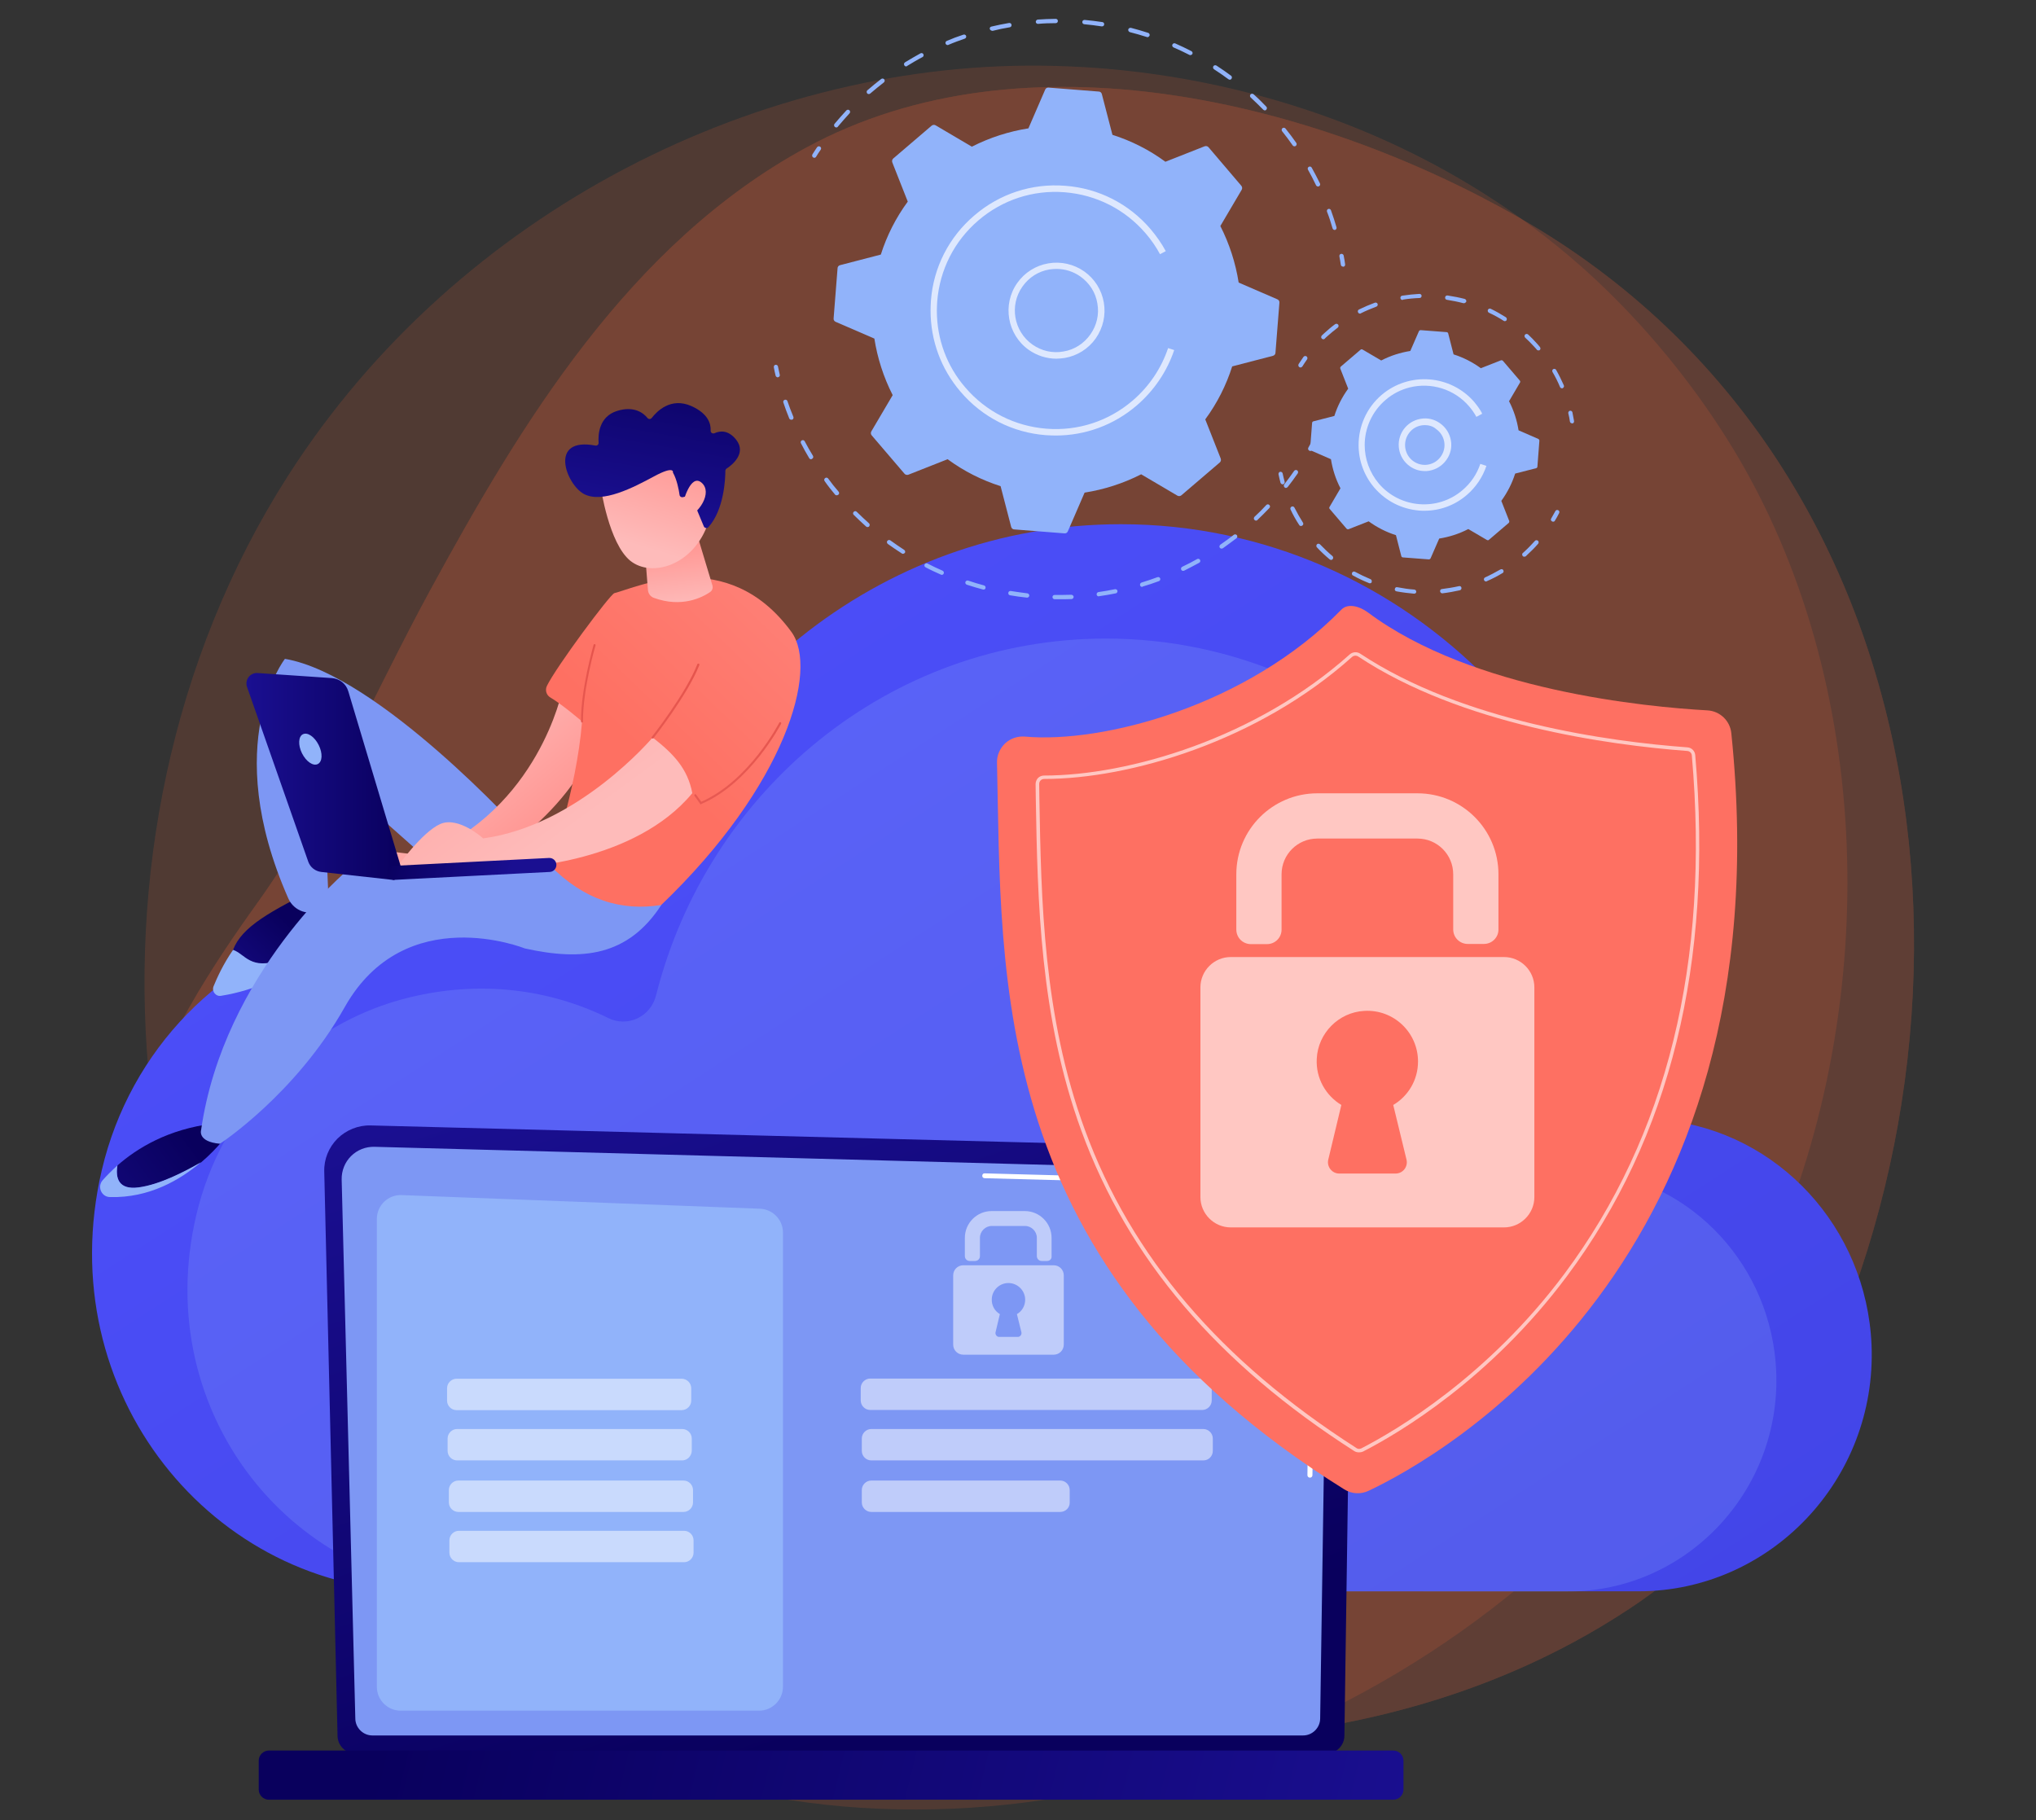 <svg xmlns="http://www.w3.org/2000/svg" xmlns:xlink="http://www.w3.org/1999/xlink" id="Layer_1" x="0px" y="0px" viewBox="0 0 1134 1014" style="enable-background:new 0 0 1134 1014;" xml:space="preserve"><rect x="0" y="0" width="1134" height="1014" fill="#333333" stroke="none"/><style type="text/css">	.st0{opacity:0.22;}	.st1{fill:#FC6439;}	.st2{opacity:0.7;fill:#FC6439;}	.st3{opacity:0.15;fill:#FC6439;}	.st4{fill:url(#SVGID_1_);}	.st5{opacity:0.21;fill:#91B3FA;}	.st6{fill:url(#SVGID_2_);}	.st7{fill:#7D97F4;}	.st8{fill:#FFFFFF;}	.st9{fill:url(#SVGID_3_);}	.st10{fill:#91B3FA;}	.st11{opacity:0.51;fill:#FFFFFF;}	.st12{opacity:0.51;}	.st13{opacity:0.7;fill:#FFFFFF;}	.st14{fill:url(#SVGID_4_);}	.st15{opacity:0.61;fill:#FFFFFF;}	.st16{fill:url(#SVGID_5_);}	.st17{fill:url(#SVGID_6_);}	.st18{fill:url(#SVGID_7_);}	.st19{fill:url(#SVGID_8_);}	.st20{fill:url(#SVGID_9_);}	.st21{fill:url(#SVGID_10_);}	.st22{fill:url(#SVGID_11_);}	.st23{fill:url(#SVGID_12_);}	.st24{fill:url(#SVGID_13_);}	.st25{fill:url(#SVGID_14_);}	.st26{fill:url(#SVGID_15_);}	.st27{fill:url(#SVGID_16_);}	.st28{fill:url(#SVGID_17_);}	.st29{fill:url(#SVGID_18_);}</style><g class="st0">	<g>		<path class="st1" d="M907.4,896.2c34.2-22.5,63-51.7,84.8-89.6c126.7-220.6,98.1-545.8-146-685.3C733.4,56.8,571,16,449.1,82.2   C350.2,135.9,289.6,237,239.5,329c-31.5,57.9-57.5,120.1-96.3,174.2c-50.4,70.2-105.8,164-49.8,245.5   C169.5,859.9,313.7,910.6,444.3,944c141.8,36.2,301.2,41.4,432.2-29.3C887.1,909,897.4,902.8,907.4,896.2z"></path>		<path class="st2" d="M907.4,896.2c34.2-22.5,63-51.7,84.8-89.6c126.7-220.6,98.1-545.8-146-685.3C733.4,56.8,571,16,449.1,82.2   C350.2,135.9,289.6,237,239.5,329c-31.5,57.9-57.5,120.1-96.3,174.2c-50.4,70.2-105.8,164-49.8,245.5   C169.5,859.9,313.7,910.6,444.3,944c141.8,36.2,301.2,41.4,432.2-29.3C887.1,909,897.4,902.8,907.4,896.2z"></path>	</g></g><path class="st3" d="M989.2,692.8c-92,219.8-337.2,343-549.7,309.8c-34.6-5.4-129.4-21.5-213.4-97.5 C64.5,758.9,29.9,469.3,160.3,265.2c94.9-148.5,265-232.7,426.6-228.5c34.8,0.9,168.2,6.5,285.5,104.6c17.2,14.4,55.2,48.7,89.4,103 C1042.3,371.9,1049.2,549.6,989.2,692.8z"></path><g>			<linearGradient id="SVGID_1_" gradientUnits="userSpaceOnUse" x1="-451.711" y1="81.619" x2="-1218.838" y2="1271.99" gradientTransform="matrix(-1 0 0 1 -320.672 0)">		<stop offset="0" style="stop-color:#4F52FF"></stop>		<stop offset="1" style="stop-color:#4042E2"></stop>	</linearGradient>	<path class="st4" d="M56.7,651.8c15.7-67.1,67.1-119.7,132.5-135.8c45-11.1,88.1-5.1,124.6,12.8c12.1,5.9,26.5-0.8,29.8-14.1  C375.9,386.6,489.3,292,624.3,292c160.1,0,289.9,133.1,289.9,297.2c0,4.4-0.1,10.3-0.2,16c0.6,12.3,5.8,17.5,13.6,18.8  c62.7,6.7,112,59.7,114.8,125.1c3.1,75.1-56.5,137.3-129.8,137.3h-678C118.6,886.4,27.7,775.8,56.7,651.8z"></path>	<path class="st5" d="M109.3,677c14-59.9,59.9-106.9,118.3-121.3c40.2-9.9,78.7-4.6,111.2,11.4c10.8,5.3,23.6-0.7,26.6-12.6  C394.2,440.2,495.5,355.7,616,355.7c142.9,0,258.8,118.8,258.8,265.4c0,3.9-0.1,9.2-0.1,14.3c0.5,11,5.2,15.6,12.1,16.8  c56,6,100,53.3,102.5,111.7c2.8,67-50.4,122.6-115.9,122.6H268.1C164.5,886.4,83.3,787.7,109.3,677z"></path></g><g>			<linearGradient id="SVGID_2_" gradientUnits="userSpaceOnUse" x1="-1940.002" y1="952.85" x2="-1812.276" y2="569.671" gradientTransform="matrix(-1 0 0 1 -1422.223 0)">		<stop offset="0" style="stop-color:#09005D"></stop>		<stop offset="1" style="stop-color:#1A0F91"></stop>	</linearGradient>	<path class="st6" d="M188,966.8c0,5.5,4.5,10,10,10h540.8c5.5,0,10-4.5,10-10l4.5-310.8c0-5.5-6.5-16.2-18.3-15.4l-528.5-13.7  c-6.9-0.2-13.6,2.5-18.5,7.3c-4.9,4.9-7.6,11.5-7.4,18.4L188,966.8z"></path>	<path class="st7" d="M197.9,957.2c0,5.2,4.3,9.5,9.5,9.5h518.4c5.2,0,9.5-4.3,9.5-9.5l4.2-282.1c-0.5-17-15.4-23.1-24.4-22.7  l-506.6-13.6c-4.8-0.1-9.5,1.7-13,5.2c-3.4,3.4-5.3,8.1-5.2,13L197.9,957.2z"></path>	<g>		<path class="st8" d="M729.6,823.1C729.6,823.1,729.6,823.1,729.6,823.1c-0.8,0-1.4-0.6-1.4-1.4l0.3-22.9c0-0.8,0.6-1.4,1.4-1.4   c0,0,0,0,0,0c0.8,0,1.4,0.6,1.4,1.4l-0.3,22.9C731,822.5,730.4,823.1,729.6,823.1z"></path>		<path class="st8" d="M730.4,767.1C730.4,767.1,730.4,767.1,730.4,767.1c-0.8,0-1.4-0.6-1.4-1.4l1.3-87.6c0-5.2-1.6-9.4-4.7-12.3   c-5.8-5.5-14.9-5.2-15.3-5.2l-161.9-4.3c-0.8,0-1.4-0.7-1.3-1.4c0-0.8,0.6-1.4,1.4-1.3l161.8,4.3c1-0.1,10.8-0.2,17.3,6   c3.7,3.5,5.5,8.3,5.6,14.3l-1.3,87.7C731.8,766.5,731.2,767.1,730.4,767.1z"></path>	</g>			<linearGradient id="SVGID_3_" gradientUnits="userSpaceOnUse" x1="-1643.409" y1="930.092" x2="-2210.748" y2="1068.093" gradientTransform="matrix(-1 0 0 1 -1422.223 0)">		<stop offset="0" style="stop-color:#09005D"></stop>		<stop offset="1" style="stop-color:#1A0F91"></stop>	</linearGradient>	<path class="st9" d="M149.8,1002.5H776c3.1,0,5.7-2.5,5.7-5.7v-16c0-3.1-2.5-5.7-5.7-5.7H149.8c-3.1,0-5.7,2.5-5.7,5.7v16  C144.1,1000,146.7,1002.5,149.8,1002.5z"></path>	<path class="st10" d="M422.8,952.9H223.2c-7.4,0-13.3-6-13.3-13.3V679c0-7.6,6.3-13.6,13.8-13.3l199.6,7.6  c7.2,0.3,12.8,6.2,12.8,13.3v252.9C436.1,946.9,430.1,952.9,422.8,952.9z"></path>	<g>		<path class="st11" d="M379.6,785.5H254.3c-2.9,0-5.3-2.4-5.3-5.3v-6.9c0-2.9,2.4-5.3,5.3-5.3h125.4c2.9,0,5.3,2.4,5.3,5.3v6.9   C385,783.1,382.6,785.5,379.6,785.5z"></path>		<path class="st11" d="M379.9,813.5H254.6c-2.9,0-5.3-2.4-5.3-5.3v-6.9c0-2.9,2.4-5.3,5.3-5.3h125.4c2.9,0,5.3,2.4,5.3,5.3v6.9   C385.2,811.1,382.8,813.5,379.9,813.5z"></path>		<path class="st11" d="M380.7,842.2H255.3c-2.9,0-5.3-2.4-5.3-5.3v-6.9c0-2.9,2.4-5.3,5.3-5.3h125.4c2.9,0,5.3,2.4,5.3,5.3v6.9   C386,839.8,383.6,842.2,380.7,842.2z"></path>		<path class="st11" d="M381,870.2H255.6c-2.9,0-5.3-2.4-5.3-5.3V858c0-2.9,2.4-5.3,5.3-5.3H381c2.9,0,5.3,2.4,5.3,5.3v6.9   C386.3,867.8,383.9,870.2,381,870.2z"></path>	</g>	<g>		<path class="st11" d="M669.6,785.4H484.7c-2.9,0-5.3-2.4-5.3-5.3v-6.9c0-2.9,2.4-5.3,5.3-5.3h184.9c2.9,0,5.3,2.4,5.3,5.3v6.9   C674.9,783,672.5,785.4,669.6,785.4z"></path>		<path class="st11" d="M670.2,813.5H485.3c-2.9,0-5.3-2.4-5.3-5.3v-6.9c0-2.9,2.4-5.3,5.3-5.3h184.9c2.9,0,5.3,2.4,5.3,5.3v6.9   C675.5,811.1,673.2,813.5,670.2,813.5z"></path>		<path class="st11" d="M590.5,842.2H485.3c-2.9,0-5.3-2.4-5.3-5.3v-6.9c0-2.9,2.4-5.3,5.3-5.3h105.2c2.9,0,5.3,2.4,5.3,5.3v6.9   C595.9,839.8,593.5,842.2,590.5,842.2z"></path>		<g class="st12">			<path class="st8" d="M583.2,702.4h-3c-1.5,0-2.7-1.2-2.7-2.7v-10.2c0-3.6-3-6.6-6.6-6.6h-18.5c-3.6,0-6.6,3-6.6,6.6v10.2    c0,1.5-1.2,2.7-2.7,2.7h-3c-1.5,0-2.7-1.2-2.7-2.7v-10.2c0-8.2,6.7-14.9,14.9-14.9h18.5c8.2,0,14.9,6.7,14.9,14.9v10.2    C585.9,701.2,584.7,702.4,583.2,702.4z"></path>			<path class="st8" d="M586.9,704.8h-50.4c-3.1,0-5.6,2.5-5.6,5.6V749c0,3.1,2.5,5.6,5.6,5.6h50.4c3.1,0,5.6-2.5,5.6-5.6v-38.6    C592.5,707.3,590,704.8,586.9,704.8z M568.9,742.1c0.3,1.3-0.7,2.6-2,2.6h-10.4c-1.3,0-2.3-1.3-2-2.6l2.4-10.1    c-2.9-1.7-4.7-4.9-4.5-8.5c0.2-4.7,4-8.5,8.7-8.8c5.4-0.3,9.9,4,9.9,9.3c0,3.4-1.8,6.4-4.6,8L568.9,742.1z"></path>		</g>	</g></g><g>	<g>		<g>			<path class="st10" d="M729.8,251.2c-0.2,0-0.4,0-0.6-0.2c-0.6-0.3-0.8-1.1-0.5-1.6c0.8-1.4,1.5-2.8,2.2-4.2    c0.3-0.6,1-0.8,1.6-0.5c0.6,0.3,0.8,1,0.5,1.6c-0.7,1.4-1.5,2.8-2.3,4.3C730.6,251,730.2,251.2,729.8,251.2z"></path>			<path class="st10" d="M589.5,333.8c-0.7,0-1.4,0-2.1,0c-0.7,0-1.2-0.6-1.2-1.2c0-0.7,0.5-1.2,1.2-1.2h0c3.1,0,6.2,0,9.3-0.1    c0.6,0,1.2,0.5,1.3,1.1c0,0.7-0.5,1.2-1.1,1.3C594.4,333.8,591.9,333.8,589.5,333.8z M572.1,332.9c0,0-0.1,0-0.1,0    c-3.1-0.3-6.3-0.8-9.4-1.3c-0.7-0.1-1.1-0.7-1-1.4c0.1-0.7,0.7-1.1,1.4-1c3,0.5,6.2,0.9,9.2,1.3c0.7,0.1,1.1,0.7,1.1,1.3    C573.2,332.4,572.7,332.9,572.1,332.9z M612,332.2c-0.6,0-1.1-0.4-1.2-1c-0.1-0.7,0.4-1.3,1-1.4c3.1-0.4,6.2-1,9.2-1.6    c0.6-0.1,1.3,0.3,1.4,0.9c0.1,0.6-0.3,1.3-0.9,1.4c-3.1,0.6-6.2,1.2-9.3,1.6C612.1,332.2,612,332.2,612,332.2z M547.9,328.4    c-0.1,0-0.2,0-0.3,0c-3-0.8-6.1-1.7-9.1-2.7c-0.6-0.2-1-0.9-0.8-1.5c0.2-0.6,0.9-1,1.5-0.8c2.9,1,5.9,1.9,8.9,2.7    c0.6,0.2,1,0.8,0.8,1.5C548.9,328,548.4,328.4,547.9,328.4z M636.1,326.9c-0.5,0-1-0.3-1.1-0.9c-0.2-0.6,0.2-1.3,0.8-1.5    c3-0.9,5.9-1.9,8.9-3c0.6-0.2,1.3,0.1,1.5,0.7c0.2,0.6-0.1,1.3-0.7,1.5c-2.9,1.1-6,2.1-9,3C636.3,326.9,636.2,326.9,636.1,326.9z     M524.6,320.2c-0.2,0-0.3,0-0.5-0.1c-2.9-1.3-5.8-2.6-8.6-4.1c-0.6-0.3-0.8-1-0.5-1.6c0.3-0.6,1-0.8,1.6-0.5    c2.7,1.4,5.6,2.8,8.4,4c0.6,0.3,0.9,1,0.6,1.6C525.5,319.9,525,320.2,524.6,320.2z M659,318c-0.4,0-0.9-0.2-1.1-0.7    c-0.3-0.6,0-1.3,0.6-1.6c2.8-1.3,5.6-2.8,8.3-4.3c0.6-0.3,1.3-0.1,1.6,0.5c0.3,0.6,0.1,1.3-0.5,1.6c-2.8,1.5-5.6,3-8.4,4.4    C659.4,317.9,659.2,318,659,318z M502.9,308.5c-0.2,0-0.4-0.1-0.6-0.2c-2.6-1.7-5.3-3.5-7.8-5.3c-0.5-0.4-0.7-1.1-0.3-1.7    c0.4-0.5,1.1-0.7,1.7-0.3c2.5,1.8,5.1,3.6,7.7,5.3c0.6,0.4,0.7,1.1,0.4,1.7C503.6,308.3,503.2,308.5,502.9,308.5z M680.4,305.6    c-0.4,0-0.8-0.2-1-0.5c-0.4-0.5-0.2-1.3,0.3-1.7c2.6-1.8,5.1-3.6,7.5-5.5c0.5-0.4,1.3-0.3,1.7,0.2c0.4,0.5,0.3,1.3-0.2,1.7    c-2.5,1.9-5.1,3.8-7.6,5.6C680.8,305.5,680.6,305.6,680.4,305.6z M483.2,293.6c-0.3,0-0.6-0.1-0.8-0.3c-2.3-2.1-4.7-4.3-6.9-6.5    c-0.5-0.5-0.5-1.2,0-1.7c0.5-0.5,1.2-0.5,1.7,0c2.2,2.2,4.5,4.3,6.8,6.4c0.5,0.4,0.5,1.2,0.1,1.7    C483.9,293.5,483.5,293.6,483.2,293.6z M699.6,290c-0.3,0-0.6-0.1-0.9-0.4c-0.5-0.5-0.4-1.2,0-1.7c2.3-2.1,4.5-4.3,6.6-6.6    c0.5-0.5,1.2-0.5,1.7,0c0.5,0.5,0.5,1.2,0,1.7c-2.2,2.3-4.4,4.5-6.7,6.7C700.1,289.9,699.9,290,699.6,290z M466,275.9    c-0.3,0-0.7-0.1-0.9-0.4c-2-2.4-4-4.9-5.8-7.5c-0.4-0.5-0.3-1.3,0.3-1.7c0.5-0.4,1.3-0.3,1.7,0.3c1.8,2.5,3.8,5,5.8,7.3    c0.4,0.5,0.4,1.3-0.2,1.7C466.6,275.8,466.3,275.9,466,275.9z M716.2,271.8c-0.3,0-0.5-0.1-0.7-0.3c-0.5-0.4-0.6-1.2-0.2-1.7    c1.9-2.5,3.8-5,5.5-7.5c0.4-0.5,1.1-0.7,1.7-0.3c0.5,0.4,0.7,1.1,0.3,1.7c-1.8,2.6-3.7,5.2-5.6,7.6    C716.9,271.6,716.5,271.8,716.2,271.8z M451.7,255.8c-0.4,0-0.8-0.2-1-0.6c-1.6-2.7-3.2-5.5-4.6-8.3c-0.3-0.6-0.1-1.3,0.5-1.6    c0.6-0.3,1.3-0.1,1.6,0.5c1.4,2.7,3,5.5,4.6,8.1c0.3,0.6,0.2,1.3-0.4,1.6C452.1,255.8,451.9,255.8,451.7,255.8z M440.7,233.8    c-0.5,0-0.9-0.3-1.1-0.7c-1.2-2.9-2.3-5.9-3.3-8.9c-0.2-0.6,0.1-1.3,0.8-1.5c0.6-0.2,1.3,0.1,1.5,0.8c1,2.9,2.1,5.9,3.3,8.7    c0.2,0.6,0,1.3-0.7,1.6C441,233.7,440.8,233.8,440.7,233.8z"></path>			<path class="st10" d="M433.2,210.2c-0.5,0-1-0.4-1.2-0.9c-0.4-1.6-0.7-3.1-1-4.7c-0.1-0.6,0.3-1.3,0.9-1.4    c0.6-0.1,1.3,0.3,1.4,0.9c0.3,1.6,0.7,3.1,1,4.6c0.2,0.6-0.2,1.3-0.9,1.4C433.4,210.2,433.3,210.2,433.2,210.2z"></path>		</g>		<g>			<path class="st10" d="M453.5,87.9c-0.2,0-0.4-0.1-0.6-0.2c-0.6-0.4-0.7-1.1-0.4-1.7c0.9-1.4,1.7-2.7,2.6-4    c0.4-0.5,1.1-0.7,1.7-0.3c0.6,0.4,0.7,1.1,0.3,1.7c-0.9,1.3-1.8,2.6-2.6,4C454.3,87.7,453.9,87.9,453.5,87.9z"></path>			<path class="st10" d="M743.4,128.1c-0.5,0-1-0.3-1.2-0.9c-0.9-3.1-1.9-6.3-3.1-9.3c-0.2-0.6,0.1-1.3,0.7-1.5    c0.6-0.2,1.3,0.1,1.5,0.7c1.1,3.1,2.2,6.3,3.1,9.5c0.2,0.6-0.2,1.3-0.8,1.5C743.6,128,743.5,128.1,743.4,128.1z M734.1,103.9    c-0.4,0-0.9-0.3-1.1-0.7c-1.4-2.9-2.9-5.9-4.5-8.7c-0.3-0.6-0.1-1.3,0.5-1.6c0.6-0.3,1.3-0.1,1.6,0.5c1.6,2.9,3.2,5.9,4.6,8.8    c0.3,0.6,0,1.3-0.6,1.6C734.5,103.8,734.3,103.9,734.1,103.9z M721,81.5c-0.4,0-0.8-0.2-1-0.5c-1.9-2.7-3.8-5.3-5.9-7.9    c-0.4-0.5-0.3-1.3,0.2-1.7c0.5-0.4,1.3-0.3,1.7,0.2c2.1,2.6,4.1,5.3,6,8c0.4,0.5,0.2,1.3-0.3,1.7C721.5,81.4,721.3,81.5,721,81.5    z M465.8,71c-0.3,0-0.5-0.1-0.8-0.3c-0.5-0.4-0.6-1.2-0.2-1.7c2.1-2.5,4.3-5,6.6-7.5c0.5-0.5,1.2-0.5,1.7-0.1    c0.5,0.5,0.5,1.2,0.1,1.7c-2.2,2.4-4.4,4.9-6.5,7.4C466.5,70.9,466.1,71,465.8,71z M704.5,61.5c-0.3,0-0.6-0.1-0.9-0.4    c-2.3-2.3-4.6-4.6-7-6.8c-0.5-0.4-0.5-1.2-0.1-1.7c0.4-0.5,1.2-0.5,1.7-0.1c2.5,2.2,4.9,4.6,7.1,6.9c0.5,0.5,0.4,1.2,0,1.7    C705.1,61.4,704.8,61.5,704.5,61.5z M483.9,52.4c-0.3,0-0.7-0.1-0.9-0.4c-0.4-0.5-0.4-1.3,0.1-1.7c2.5-2.2,5.1-4.3,7.7-6.3    c0.5-0.4,1.3-0.3,1.7,0.2c0.4,0.5,0.3,1.3-0.2,1.7c-2.6,2-5.1,4.1-7.6,6.2C484.4,52.3,484.2,52.4,483.9,52.4z M685,44.4    c-0.2,0-0.5-0.1-0.7-0.2c-2.6-1.9-5.3-3.8-8.1-5.6c-0.6-0.4-0.7-1.1-0.4-1.7c0.4-0.6,1.1-0.7,1.7-0.4c2.8,1.8,5.5,3.7,8.2,5.7    c0.5,0.4,0.6,1.1,0.2,1.7C685.7,44.2,685.4,44.4,685,44.4z M504.7,37c-0.4,0-0.8-0.2-1-0.6c-0.4-0.6-0.2-1.3,0.4-1.7    c2.8-1.7,5.7-3.4,8.6-5c0.6-0.3,1.3-0.1,1.6,0.5c0.3,0.6,0.1,1.3-0.5,1.6c-2.9,1.5-5.7,3.2-8.5,4.9C505.2,36.9,504.9,37,504.7,37    z M663,30.7c-0.2,0-0.4,0-0.5-0.1c-2.9-1.5-5.9-2.9-8.9-4.2c-0.6-0.3-0.9-1-0.6-1.6c0.3-0.6,1-0.9,1.6-0.6c3,1.3,6.1,2.8,9,4.3    c0.6,0.3,0.8,1,0.5,1.6C663.9,30.4,663.4,30.7,663,30.7z M527.8,25.1c-0.5,0-0.9-0.3-1.1-0.7c-0.3-0.6,0-1.3,0.6-1.6    c3-1.3,6.2-2.5,9.3-3.5c0.6-0.2,1.3,0.1,1.5,0.7c0.2,0.6-0.1,1.3-0.7,1.5c-3.1,1.1-6.2,2.2-9.2,3.5    C528.1,25.1,527.9,25.1,527.8,25.1z M639.1,20.7c-0.1,0-0.2,0-0.4-0.1c-3.1-1-6.3-1.9-9.4-2.7c-0.6-0.2-1-0.8-0.9-1.5    c0.2-0.6,0.8-1,1.5-0.9c3.2,0.8,6.4,1.8,9.6,2.8c0.6,0.2,1,0.9,0.8,1.5C640,20.4,639.6,20.7,639.1,20.7z M552.5,17.1    c-0.5,0-1-0.4-1.2-0.9c-0.2-0.6,0.2-1.3,0.9-1.4c3.2-0.8,6.5-1.4,9.8-2c0.7-0.1,1.3,0.3,1.4,1c0.1,0.7-0.3,1.3-1,1.4    c-3.2,0.5-6.4,1.2-9.6,2C552.6,17.1,552.5,17.1,552.5,17.1z M613.8,14.7c-0.1,0-0.1,0-0.2,0c-3.2-0.5-6.5-0.9-9.7-1.2    c-0.7-0.1-1.1-0.6-1.1-1.3c0.1-0.7,0.6-1.1,1.3-1.1c3.3,0.3,6.6,0.7,9.9,1.2c0.7,0.1,1.1,0.7,1,1.4    C614.9,14.3,614.4,14.7,613.8,14.7z M578.1,13.3c-0.6,0-1.2-0.5-1.2-1.1c0-0.7,0.5-1.2,1.1-1.3c3.3-0.2,6.6-0.4,10-0.4h0    c0.7,0,1.2,0.5,1.2,1.2c0,0.7-0.5,1.2-1.2,1.2C584.7,12.9,581.4,13,578.1,13.3C578.2,13.2,578.1,13.3,578.1,13.3z"></path>			<path class="st10" d="M748,148.5c-0.6,0-1.1-0.4-1.2-1c-0.2-1.6-0.5-3.1-0.8-4.7c-0.1-0.7,0.3-1.3,1-1.4c0.6-0.1,1.3,0.3,1.4,1    c0.3,1.6,0.6,3.2,0.8,4.8c0.1,0.7-0.3,1.3-1,1.4C748.1,148.5,748,148.5,748,148.5z"></path>		</g>		<g>			<path class="st10" d="M712.6,168.6c0.1-0.8-0.4-1.6-1.2-1.9l-21.5-9.3c-1.7-10.8-5.1-21.5-10.2-31.5l11.9-20.2    c0.4-0.7,0.3-1.6-0.2-2.2L673.1,82c-0.5-0.6-1.4-0.8-2.2-0.5l-21.8,8.6c-9.1-6.7-19.1-11.7-29.5-15l-5.9-22.7    c-0.2-0.8-0.9-1.4-1.7-1.4l-28-2.2c-0.8-0.1-1.6,0.4-1.9,1.2l-9.3,21.5c-10.8,1.7-21.5,5.1-31.5,10.2l-20.2-11.9    c-0.7-0.4-1.6-0.3-2.2,0.2l-21.4,18.3c-0.6,0.5-0.8,1.4-0.5,2.2l8.6,21.8c-6.7,9.1-11.7,19.1-15,29.5l-22.7,5.9    c-0.8,0.2-1.4,0.9-1.4,1.7l-2.2,28c-0.1,0.8,0.4,1.6,1.2,1.9l21.5,9.3c1.7,10.8,5.1,21.5,10.2,31.5l-11.9,20.2    c-0.4,0.7-0.3,1.6,0.2,2.2l18.3,21.4c0.5,0.6,1.4,0.8,2.2,0.5l21.8-8.6c9.1,6.7,19.1,11.7,29.5,15l5.9,22.7    c0.2,0.8,0.9,1.4,1.7,1.4l28,2.2c0.8,0.1,1.6-0.4,1.9-1.2l9.3-21.5c10.8-1.7,21.5-5.1,31.5-10.2l20.2,11.9    c0.7,0.4,1.6,0.3,2.2-0.2l21.4-18.3c0.6-0.5,0.8-1.4,0.5-2.2l-8.6-21.8c6.7-9.1,11.7-19.1,15-29.5l22.7-5.9    c0.8-0.2,1.4-0.9,1.4-1.7L712.6,168.6z"></path>			<path class="st13" d="M588.4,199.8c-5.5,0-10.8-1.7-15.4-4.9c-12-8.5-14.9-25.3-6.4-37.3c4.1-5.8,10.3-9.7,17.3-10.9    c7-1.2,14.1,0.4,20,4.5c5.8,4.1,9.7,10.3,10.9,17.3c1.2,7-0.4,14.1-4.5,20c-4.1,5.8-10.3,9.7-17.3,10.9    C591.4,199.6,589.9,199.8,588.4,199.8z M588.5,149.8c-1.3,0-2.6,0.1-4,0.3c-6.1,1-11.4,4.4-15,9.5c-7.4,10.4-4.9,24.9,5.5,32.3    c5.1,3.6,11.2,5,17.3,3.9c6.1-1,11.4-4.4,15-9.5c3.6-5.1,5-11.2,3.9-17.3c-1-6.1-4.4-11.4-9.5-15l0,0    C597.9,151.3,593.3,149.8,588.5,149.8z"></path>			<path class="st13" d="M588,242.6c-1.8,0-3.7-0.1-5.5-0.2c-18.5-1.4-35.4-10-47.5-24.2c-10.9-12.7-16.7-28.6-16.7-45.2    c0-1.8,0.1-3.7,0.2-5.5c1.4-18.5,10-35.4,24.2-47.5c14.1-12.1,32.1-18,50.7-16.5c18.5,1.4,35.4,10,47.5,24.2    c3.2,3.8,6.1,7.9,8.4,12.2l-3.2,1.7c-2.2-4.1-4.9-8-8-11.6c-11.5-13.4-27.5-21.5-45.1-22.9c-17.6-1.4-34.7,4.2-48.1,15.7    c-13.4,11.5-21.5,27.5-22.9,45.1c-0.1,1.8-0.2,3.5-0.2,5.2c0,15.7,5.5,30.8,15.9,42.8c11.5,13.4,27.5,21.5,45.1,22.9    c17.6,1.4,34.7-4.2,48.1-15.7c9.1-7.8,15.9-17.9,19.7-29.2l3.4,1.1c-4,11.9-11.2,22.5-20.8,30.8    C620.4,236.8,604.5,242.6,588,242.6z"></path>		</g>	</g>	<g>		<g>			<path class="st10" d="M865,290.6c-0.2,0-0.4-0.1-0.6-0.2c-0.6-0.3-0.8-1.1-0.4-1.6c0.8-1.4,1.6-2.8,2.3-4.1    c0.3-0.6,1-0.8,1.6-0.5c0.6,0.3,0.8,1,0.5,1.6c-0.7,1.4-1.5,2.9-2.4,4.3C865.9,290.4,865.5,290.6,865,290.6z"></path>			<path class="st10" d="M787.6,330.7C787.6,330.7,787.6,330.7,787.6,330.7c-3.3-0.3-6.6-0.7-9.8-1.3c-0.7-0.1-1.1-0.8-0.9-1.4    c0.1-0.7,0.8-1.1,1.4-0.9c3.1,0.6,6.3,1.1,9.4,1.3c0.7,0.1,1.2,0.6,1.1,1.3C788.8,330.3,788.3,330.7,787.6,330.7z M803.3,330.5    c-0.6,0-1.1-0.5-1.2-1.1c-0.1-0.7,0.4-1.3,1.1-1.3c3.2-0.4,6.3-0.9,9.4-1.6c0.6-0.2,1.3,0.2,1.4,0.9c0.1,0.6-0.3,1.3-0.9,1.4    c-3.2,0.7-6.4,1.3-9.7,1.7C803.4,330.5,803.4,330.5,803.3,330.5z M763,324.9c-0.2,0-0.3,0-0.5-0.1c-3-1.2-6-2.6-8.9-4.2    c-0.6-0.3-0.8-1-0.5-1.6s1-0.8,1.6-0.5c2.8,1.5,5.7,2.9,8.6,4.1c0.6,0.2,0.9,0.9,0.7,1.6C763.9,324.7,763.5,324.9,763,324.9z     M827.7,323.9c-0.5,0-0.9-0.3-1.1-0.7c-0.3-0.6,0-1.3,0.6-1.6c2.9-1.3,5.7-2.8,8.5-4.4c0.6-0.3,1.3-0.2,1.6,0.4    c0.3,0.6,0.2,1.3-0.4,1.6c-2.8,1.7-5.7,3.2-8.7,4.5C828.1,323.8,827.9,323.9,827.7,323.9z M741.4,311.9c-0.3,0-0.5-0.1-0.8-0.3    c-2.5-2.1-4.9-4.3-7.1-6.7c-0.5-0.5-0.4-1.2,0-1.7c0.5-0.5,1.2-0.4,1.7,0c2.2,2.3,4.5,4.5,6.9,6.5c0.5,0.4,0.6,1.2,0.2,1.7    C742,311.8,741.7,311.9,741.4,311.9z M849,310.1c-0.3,0-0.7-0.1-0.9-0.4c-0.4-0.5-0.4-1.3,0.1-1.7l0.7-0.6c2.1-1.9,4.1-4,6-6.1    c0.4-0.5,1.2-0.5,1.7-0.1c0.5,0.4,0.5,1.2,0.1,1.7c-1.9,2.2-4,4.3-6.2,6.3l-0.7,0.7C849.5,310,849.2,310.1,849,310.1z M724.6,293    c-0.4,0-0.8-0.2-1-0.6c-1.8-2.7-3.4-5.6-4.8-8.6c-0.3-0.6,0-1.3,0.6-1.6c0.6-0.3,1.3,0,1.6,0.6c1.4,2.8,3,5.6,4.7,8.3    c0.4,0.6,0.2,1.3-0.4,1.7C725.1,292.9,724.9,293,724.6,293z"></path>			<path class="st10" d="M714.4,269.8c-0.5,0-1-0.4-1.2-0.9c-0.4-1.6-0.8-3.2-1.1-4.7c-0.1-0.6,0.3-1.3,0.9-1.4    c0.6-0.1,1.3,0.3,1.4,0.9c0.3,1.5,0.7,3.1,1.1,4.6c0.2,0.6-0.2,1.3-0.9,1.5C714.6,269.7,714.5,269.8,714.4,269.8z"></path>		</g>		<g>			<path class="st10" d="M724.3,204.7c-0.2,0-0.4-0.1-0.6-0.2c-0.6-0.4-0.7-1.1-0.4-1.7c0.9-1.4,1.8-2.7,2.7-4    c0.4-0.5,1.1-0.7,1.7-0.3c0.5,0.4,0.7,1.1,0.3,1.7c-0.9,1.3-1.8,2.6-2.6,3.9C725.1,204.5,724.7,204.7,724.3,204.7z"></path>			<path class="st10" d="M870,216.3c-0.5,0-0.9-0.3-1.1-0.7c-1.2-2.9-2.6-5.7-4.2-8.4c-0.3-0.6-0.1-1.3,0.4-1.6    c0.6-0.3,1.3-0.1,1.6,0.4c1.6,2.8,3,5.7,4.3,8.6c0.3,0.6,0,1.3-0.6,1.6C870.3,216.3,870.2,216.3,870,216.3z M856.9,195.2    c-0.3,0-0.7-0.1-0.9-0.4c-0.6-0.7-1.2-1.4-1.9-2.1c-1.5-1.6-3-3.2-4.6-4.6c-0.5-0.5-0.5-1.2-0.1-1.7c0.5-0.5,1.2-0.5,1.7-0.1    c1.6,1.5,3.2,3.1,4.7,4.8c0.7,0.7,1.3,1.5,1.9,2.2c0.4,0.5,0.4,1.3-0.1,1.7C857.5,195.1,857.2,195.2,856.9,195.2z M737.1,189    c-0.3,0-0.6-0.1-0.9-0.4c-0.5-0.5-0.4-1.2,0-1.7c0.5-0.5,1-0.9,1.5-1.4c1.9-1.7,3.8-3.4,5.9-4.9c0.5-0.4,1.3-0.3,1.7,0.2    c0.4,0.5,0.3,1.3-0.2,1.7c-2,1.5-3.9,3.1-5.7,4.7c-0.5,0.4-1,0.9-1.4,1.3C737.7,188.9,737.4,189,737.1,189z M838.1,178.9    c-0.2,0-0.4-0.1-0.6-0.2c-2.6-1.7-5.4-3.2-8.2-4.5c-0.6-0.3-0.8-1-0.6-1.6c0.3-0.6,1-0.9,1.6-0.6c2.9,1.4,5.7,3,8.4,4.7    c0.6,0.4,0.7,1.1,0.4,1.7C838.9,178.7,838.5,178.9,838.1,178.9z M757.5,174.7c-0.4,0-0.9-0.2-1.1-0.7c-0.3-0.6-0.1-1.3,0.5-1.6    c2.9-1.4,5.9-2.7,8.9-3.8c0.6-0.2,1.3,0.1,1.5,0.7c0.2,0.6-0.1,1.3-0.7,1.5c-2.9,1.1-5.8,2.3-8.6,3.7    C757.8,174.7,757.6,174.7,757.5,174.7z M815.4,168.9c-0.1,0-0.2,0-0.3,0c-3-0.8-6.1-1.4-9.2-1.9c-0.7-0.1-1.1-0.7-1-1.4    c0.1-0.7,0.7-1.1,1.4-1c3.2,0.5,6.4,1.1,9.5,1.9c0.6,0.2,1,0.8,0.9,1.5C816.4,168.5,815.9,168.9,815.4,168.9z M781.2,167.1    c-0.6,0-1.1-0.4-1.2-1c-0.1-0.7,0.3-1.3,1-1.4c3.2-0.5,6.4-0.8,9.6-1c0.7,0,1.2,0.5,1.2,1.1c0,0.7-0.5,1.2-1.1,1.2    c-3.1,0.1-6.3,0.4-9.3,0.9C781.3,167.1,781.2,167.1,781.2,167.1z"></path>			<path class="st10" d="M875.6,235.8c-0.6,0-1.1-0.4-1.2-1c-0.2-1.5-0.5-3.1-0.9-4.6c-0.1-0.6,0.3-1.3,0.9-1.4    c0.7-0.1,1.3,0.3,1.4,0.9c0.3,1.6,0.6,3.2,0.9,4.8c0.1,0.7-0.3,1.3-1,1.4C875.7,235.8,875.6,235.8,875.6,235.8z"></path>		</g>		<g>			<path class="st10" d="M857.4,245.5c0-0.4-0.2-0.8-0.6-1l-11-4.8c-0.9-5.6-2.6-11-5.3-16.2l6.1-10.4c0.2-0.4,0.2-0.8-0.1-1.1    l-9.4-11c-0.3-0.3-0.7-0.4-1.1-0.3l-11.2,4.4c-4.7-3.4-9.8-6-15.2-7.7l-3-11.7c-0.1-0.4-0.5-0.7-0.9-0.7l-14.4-1.1    c-0.4,0-0.8,0.2-1,0.6l-4.8,11c-5.6,0.9-11,2.6-16.2,5.3l-10.4-6.1c-0.4-0.2-0.8-0.2-1.1,0.1l-11,9.4c-0.3,0.3-0.4,0.7-0.3,1.1    l4.4,11.2c-3.4,4.7-6,9.8-7.7,15.2l-11.7,3c-0.4,0.1-0.7,0.5-0.7,0.9l-1.1,14.4c0,0.4,0.2,0.8,0.6,1l11,4.8    c0.9,5.6,2.6,11,5.3,16.2l-6.1,10.4c-0.2,0.4-0.2,0.8,0.1,1.1l9.4,11c0.3,0.3,0.7,0.4,1.1,0.3l11.2-4.4c4.7,3.4,9.8,6,15.2,7.7    l3,11.7c0.1,0.4,0.5,0.7,0.9,0.7l14.4,1.1c0.4,0,0.8-0.2,1-0.6l4.8-11c5.6-0.9,11-2.6,16.2-5.3l10.4,6.1c0.4,0.2,0.8,0.2,1.1-0.1    l11-9.4c0.3-0.3,0.4-0.7,0.3-1.1l-4.4-11.2c3.4-4.7,6-9.8,7.7-15.2l11.7-3c0.4-0.1,0.7-0.5,0.7-0.9L857.4,245.5z"></path>			<path class="st13" d="M793.6,262.4c-3,0-5.9-0.9-8.4-2.7c-6.6-4.7-8.1-13.8-3.5-20.4c2.3-3.2,5.6-5.3,9.5-6    c3.9-0.7,7.7,0.2,10.9,2.5c3.2,2.3,5.3,5.6,6,9.5c0.7,3.9-0.2,7.7-2.5,10.9c-2.3,3.2-5.6,5.3-9.5,6    C795.3,262.4,794.4,262.4,793.6,262.4z M793.6,236.8c-3.5,0-6.9,1.6-9,4.7c-3.5,5-2.3,11.9,2.6,15.4c2.4,1.7,5.3,2.4,8.2,1.9    c2.9-0.5,5.4-2.1,7.1-4.5c1.7-2.4,2.4-5.3,1.9-8.2c-0.5-2.9-2.1-5.4-4.5-7.1l0,0C798.1,237.4,795.8,236.8,793.6,236.8z"></path>			<path class="st13" d="M793.4,284.5c-1,0-1.9,0-2.9-0.1c-9.8-0.8-18.6-5.3-25-12.7c-5.9-6.9-8.8-15.4-8.8-23.8    c0-10.3,4.3-20.6,12.8-27.9c15.4-13.1,38.5-11.3,51.7,4c0.1,0.1,0.2,0.2,0.3,0.4c1.4,1.7,2.7,3.5,3.8,5.5c0,0,0,0,0,0    c0,0,0,0.1,0,0.1c0,0.1,0.1,0.1,0.1,0.1c0,0,0,0.1,0,0.1c0,0.1,0.1,0.2,0.1,0.3l-3.2,1.7c-1.1-2.1-2.5-4-4-5.8l0,0    c-8.4-9.8-21.3-13.5-33.1-10.6c-4.8,1.2-9.5,3.5-13.5,7c-7.6,6.5-11.6,15.8-11.6,25.1c0,7.6,2.6,15.2,7.9,21.5    c11.8,13.8,32.8,15.5,46.6,3.6c4.6-3.9,8-8.9,9.9-14.6l3.4,1.1c-2.1,6.3-5.9,11.9-10.9,16.2C810.4,281.4,802.1,284.5,793.4,284.5    z"></path>		</g>	</g></g><g>	<g>		<linearGradient id="SVGID_4_" gradientUnits="userSpaceOnUse" x1="1193.082" y1="113.758" x2="1027.574" y2="275.668">			<stop offset="0" style="stop-color:#FF928E"></stop>			<stop offset="1" style="stop-color:#FE7062"></stop>		</linearGradient>		<path class="st14" d="M559.8,414.1c3-2.8,7-4.1,11-3.8c43.2,3.9,123.7-16.9,176.4-70.8c3.7-3.7,10.3-1.6,14.5,1.5   c58.5,43.8,155.6,52.8,189.3,54.7c7,0.4,12.6,5.8,13.3,12.7c30.6,295.9-162,403.1-202,422c-4.4,2.1-9.5,1.8-13.6-0.8   c-199.1-124-190.6-285.4-193.4-404.9C555.2,420.8,556.9,416.9,559.8,414.1z"></path>		<path class="st15" d="M756.9,809c-0.9,0-1.8-0.2-2.6-0.7C678,759.5,628.3,701.1,602.3,629.9c-23.2-63.6-24.4-128.4-25.4-185.5   l-0.1-7.6c0-1.3,0.5-2.5,1.3-3.4c0.9-0.9,2.1-1.4,3.4-1.4h0c47.3,0,118.2-20.9,170.3-67.5c1.6-1.4,4-1.6,5.8-0.4   c57.2,37.9,138.8,49,182.3,52.2c2.3,0.2,4.1,2,4.3,4.3c10.1,115.5-13.9,213.1-71.4,290.2c-42.9,57.6-93.8,87.6-113.7,97.8l0,0   C758.4,808.9,757.7,809,756.9,809z M758.2,806.8l0.4,0.9L758.2,806.8c19.8-10.2,70.4-40,113.1-97.2c57.2-76.7,81.1-173.9,71-288.8   c-0.1-1.4-1.2-2.4-2.6-2.5C896,415,814,403.8,756.5,365.7c-1.1-0.7-2.4-0.6-3.4,0.2c-52.4,47-123.9,68-171.5,68h0   c-0.8,0-1.5,0.3-2,0.8c-0.5,0.5-0.8,1.2-0.8,2l0.1,7.6c1,57,2.1,121.6,25.3,184.9c25.9,70.8,75.4,128.8,151.3,177.4   C756.2,807.2,757.3,807.2,758.2,806.8z"></path>	</g>	<g>		<path class="st15" d="M826.5,525.8h-9c-4.5,0-8.1-3.6-8.1-8.1V487c0-11-8.9-19.9-19.9-19.9h-55.8c-11,0-19.9,8.9-19.9,19.9v30.8   c0,4.5-3.6,8.1-8.1,8.1h-9c-4.5,0-8.1-3.6-8.1-8.1V487c0-24.9,20.2-45.1,45.1-45.1h55.8c24.9,0,45.1,20.2,45.1,45.1v30.8   C834.6,522.2,831,525.8,826.5,525.8z"></path>		<path class="st15" d="M837.7,533.1H685.5c-9.3,0-16.9,7.6-16.9,16.9v116.8c0,9.3,7.6,16.9,16.9,16.9h152.2   c9.3,0,16.9-7.6,16.9-16.9V550C854.6,540.7,847,533.1,837.7,533.1z M783.4,646c0.9,3.9-2,7.7-6.1,7.7h-31.4c-4,0-7-3.8-6.1-7.7   l7.3-30.5c-8.6-5.2-14.3-14.8-13.7-25.8c0.7-14.2,12.2-25.8,26.4-26.6c16.4-1,30,12,30,28.2c0,10.3-5.5,19.3-13.8,24.2L783.4,646z   "></path>	</g></g><g>			<linearGradient id="SVGID_5_" gradientUnits="userSpaceOnUse" x1="-265.155" y1="518.013" x2="-220.459" y2="564.695" gradientTransform="matrix(-1 0 0 1 -99.543 0)">		<stop offset="0" style="stop-color:#09005D"></stop>		<stop offset="1" style="stop-color:#1A0F91"></stop>	</linearGradient>	<path class="st16" d="M178.1,493.9c0,0,12.3,0.7,13.8,26c0,0-28.6,25.6-67.2,31.7c-2.9,0.5,4.1-19.8,5.1-22.5  C134.8,516.1,150.4,507.7,178.1,493.9z"></path>	<path class="st7" d="M316.9,464.1h-26c0,0-79.9-88.2-132.2-97.1c0,0-36.5,46.5,1.9,133.5c3.1,7,11.7,10.1,18.2,6  c1.9-1.2,3.3-2.9,4.2-4.9l-3.1-74.2c0,0,68.1,59.6,80,71.1C271.7,509.8,331.8,502.8,316.9,464.1z"></path>			<linearGradient id="SVGID_6_" gradientUnits="userSpaceOnUse" x1="-205.863" y1="635.186" x2="-121.318" y2="697.237" gradientTransform="matrix(-1 0 0 1 -99.543 0)">		<stop offset="0" style="stop-color:#09005D"></stop>		<stop offset="1" style="stop-color:#1A0F91"></stop>	</linearGradient>	<path class="st17" d="M65.4,649.2c10.9-9.6,28.3-20.3,53.4-23.3l8.5,5.2c0,0-5.4,8-15.3,16.4c-9.1,5.3-23.1,12.4-34.7,14  C65.9,663,64.2,656.1,65.4,649.2z"></path>	<path class="st10" d="M129.8,529.1c6.7,2.2,9.7,11.7,26.7,5.4c16.5-6.1,28.7-13.9,35.1-18.5c0.1,1.2,0.3,2.5,0.3,3.9  c0,0-30.1,28.7-68.8,34.8c-2.9,0.5-5.2-2.4-4.2-5.2C120.9,544.6,124.3,537.1,129.8,529.1z"></path>	<path class="st10" d="M57.2,657.4c2.1-2.4,4.9-5.2,8.2-8.2c-1.1,6.9,0.5,13.7,11.8,12.2c11.6-1.5,25.6-8.7,34.7-14  c-11.4,9.7-28.7,20-50.6,19.4C56.5,666.8,54,661,57.2,657.4z"></path>	<path class="st7" d="M316,482.9l-121.8,1.3c0,0-69.6,57.6-82.2,145.3c0,0-2.1,6.5,10.5,7.6c0,0,42.1-27.5,69.5-76.1  c33.6-59.6,100.3-32.7,100.3-32.7c32,7.1,57.5,4.4,76.1-24.3L316,482.9z"></path>			<linearGradient id="SVGID_7_" gradientUnits="userSpaceOnUse" x1="-342.454" y1="405.859" x2="-399.851" y2="474.115" gradientTransform="matrix(-1 0 0 1 -99.543 0)">		<stop offset="0" style="stop-color:#FEBBBA"></stop>		<stop offset="1" style="stop-color:#FF928E"></stop>	</linearGradient>	<path class="st18" d="M313.1,384.8c0,0-13.1,65.7-77.4,91.7l-22.9-2.7l-5.4,8.6l53.6,1.7c0,0,45.8-18.2,70.1-67.6  C332,414.9,345.4,387.2,313.1,384.8z"></path>	<linearGradient id="SVGID_8_" gradientUnits="userSpaceOnUse" x1="527.507" y1="237.859" x2="354.794" y2="417.769">		<stop offset="0" style="stop-color:#FF928E"></stop>		<stop offset="1" style="stop-color:#FE7062"></stop>	</linearGradient>	<path class="st19" d="M306.1,481.8c0,0,14.9-40.5,18.1-79.9c0,0-10.9-9.4-17.7-13.4c-2.2-1.3-3-4.1-1.9-6.4  c5-10.4,35.3-51.2,37.6-51.7c12.3-3.1,63-27.2,98.6,21.6c15.3,20.9-3,85.4-72.5,152.1C346,507.7,325.1,501.3,306.1,481.8z"></path>			<linearGradient id="SVGID_9_" gradientUnits="userSpaceOnUse" x1="-409.381" y1="467.964" x2="-294.653" y2="311.01" gradientTransform="matrix(-1 0 0 1 -99.543 0)">		<stop offset="0" style="stop-color:#FEBBBA"></stop>		<stop offset="1" style="stop-color:#FF928E"></stop>	</linearGradient>	<path class="st20" d="M363.5,410.8c0,0-41.4,49.1-94.4,56.2c0,0-13.7-12.5-23.9-8c-10.2,4.5-24.1,24.1-24.1,24.1h68  c0,0,64.3-2.3,96.5-41.3C383,428.2,375.3,420,363.5,410.8z"></path>			<linearGradient id="SVGID_10_" gradientUnits="userSpaceOnUse" x1="-479.563" y1="337.897" x2="-475.337" y2="299.863" gradientTransform="matrix(-1 0 0 1 -99.543 0)">		<stop offset="0" style="stop-color:#FEBBBA"></stop>		<stop offset="1" style="stop-color:#FF928E"></stop>	</linearGradient>	<path class="st21" d="M387.7,295.9l9.1,30.2c0.4,1.4-0.1,2.9-1.3,3.7c-4.4,3-15.8,8.9-31.4,3.2c-1.8-0.7-3-2.3-3.2-4.2l-2.1-26.3  L387.7,295.9z"></path>	<g>					<linearGradient id="SVGID_11_" gradientUnits="userSpaceOnUse" x1="-457.024" y1="304.72" x2="-475.65" y2="243.286" gradientTransform="matrix(-1 0 0 1 -99.543 0)">			<stop offset="0" style="stop-color:#FEBBBA"></stop>			<stop offset="1" style="stop-color:#FF928E"></stop>		</linearGradient>		<path class="st22" d="M334.6,271.4c0,0,4.5,31.3,16.5,41c12,9.6,35.5,2.4,43.4-21.3l-15.8-40.4L334.6,271.4z"></path>					<linearGradient id="SVGID_12_" gradientUnits="userSpaceOnUse" x1="-473.832" y1="191.916" x2="-456.514" y2="290.691" gradientTransform="matrix(-1 0 0 1 -99.543 0)">			<stop offset="0" style="stop-color:#09005D"></stop>			<stop offset="1" style="stop-color:#1A0F91"></stop>		</linearGradient>		<path class="st23" d="M380.5,276.9c-0.9,0.3-1.9-0.3-2-1.2c-0.4-2.9-1.5-8.6-3.7-12.5c0,0,1.1-4.1-10.4,2.1   c-11.5,6.2-28.9,15.3-39.1,9.9c-10-5.3-20-32,6.3-27c1,0.2,1.9-0.6,1.8-1.6c-0.3-4.4,0.1-14.5,10.3-17.7c9.6-3,14.8,1.3,16.9,3.9   c0.6,0.8,1.8,0.8,2.4,0c2.9-3.7,10.6-11.7,22.1-6.6c9.4,4.2,10.9,10,10.7,13.6c-0.1,1.2,1.1,2,2.2,1.5c2.9-1.3,7.5-2,12,3.6   c6.1,7.7-2.6,14.4-5.3,16.1c-0.4,0.3-0.7,0.8-0.7,1.3c0,4-0.6,21.5-9.4,31.3c-0.8,0.9-2.2,0.6-2.6-0.4l-6.7-16.1   c-0.3-0.7-1.1-1.1-1.9-0.9L380.5,276.9z"></path>					<linearGradient id="SVGID_13_" gradientUnits="userSpaceOnUse" x1="-476.317" y1="310.57" x2="-494.943" y2="249.135" gradientTransform="matrix(-1 0 0 1 -99.543 0)">			<stop offset="0" style="stop-color:#FEBBBA"></stop>			<stop offset="1" style="stop-color:#FF928E"></stop>		</linearGradient>		<path class="st24" d="M380.4,280.2c0,0,4.1-16.8,10.4-11.3s-1.6,17.4-8.8,19.7L380.4,280.2z"></path>	</g>			<linearGradient id="SVGID_14_" gradientUnits="userSpaceOnUse" x1="-324.069" y1="432.454" x2="-236.767" y2="432.454" gradientTransform="matrix(-1 0 0 1 -99.543 0)">		<stop offset="0" style="stop-color:#09005D"></stop>		<stop offset="1" style="stop-color:#1A0F91"></stop>	</linearGradient>	<path class="st25" d="M224.5,486.9L194,385.1c-1.2-4.2-4.9-7.1-9.3-7.4l-41.2-2.8c-4.2-0.3-7.3,3.8-5.9,7.8l34.1,97.3  c1.1,3.1,3.9,5.3,7.2,5.7l40.6,4.5L224.5,486.9z"></path>	<path class="st10" d="M168.2,419.6c2.3,4.6,6.2,7.3,8.8,6c2.6-1.3,2.8-6,0.5-10.6c-2.3-4.6-6.2-7.3-8.8-6  C166.2,410.2,165.9,415,168.2,419.6z"></path>			<linearGradient id="SVGID_15_" gradientUnits="userSpaceOnUse" x1="-313.473" y1="470.615" x2="-383.281" y2="489.748" gradientTransform="matrix(-1 0 0 1 -99.543 0)">		<stop offset="0" style="stop-color:#09005D"></stop>		<stop offset="1" style="stop-color:#1A0F91"></stop>	</linearGradient>	<path class="st26" d="M219.5,490.1c0.1,0,0.1,0,0.2,0l86.5-4.4c2.1-0.1,3.8-1.9,3.7-4.1c-0.1-2.1-1.9-3.8-4.1-3.7l-86.5,4.4  c-2.1,0.1-3.8,1.9-3.7,4.1C215.8,488.5,217.5,490.1,219.5,490.1z"></path>	<linearGradient id="SVGID_16_" gradientUnits="userSpaceOnUse" x1="343.153" y1="141.153" x2="316.168" y2="556.722">		<stop offset="0" style="stop-color:#E1473D"></stop>		<stop offset="1" style="stop-color:#E9605A"></stop>	</linearGradient>	<path class="st27" d="M324.2,402.5c-0.3,0-0.6-0.3-0.6-0.6c-0.1-18.3,7-42.4,7-42.7c0.1-0.3,0.4-0.5,0.7-0.4  c0.3,0.1,0.5,0.4,0.4,0.7c-0.1,0.2-7.1,24.3-7,42.3C324.8,402.2,324.5,402.5,324.2,402.5L324.2,402.5z"></path>	<linearGradient id="SVGID_17_" gradientUnits="userSpaceOnUse" x1="392.281" y1="144.343" x2="365.296" y2="559.912">		<stop offset="0" style="stop-color:#E1473D"></stop>		<stop offset="1" style="stop-color:#E9605A"></stop>	</linearGradient>	<path class="st28" d="M363.5,411.4c-0.1,0-0.3,0-0.4-0.1c-0.3-0.2-0.3-0.6-0.1-0.8c0.2-0.2,19-24.1,25.4-40.5  c0.1-0.3,0.5-0.5,0.8-0.3c0.3,0.1,0.5,0.5,0.3,0.8c-6.5,16.5-25.4,40.5-25.6,40.8C363.9,411.3,363.7,411.4,363.5,411.4z"></path>	<linearGradient id="SVGID_18_" gradientUnits="userSpaceOnUse" x1="428.835" y1="146.717" x2="401.849" y2="562.286">		<stop offset="0" style="stop-color:#E1473D"></stop>		<stop offset="1" style="stop-color:#E9605A"></stop>	</linearGradient>	<path class="st29" d="M390.2,448.1l-3.4-4.8c-0.2-0.3-0.1-0.6,0.1-0.8c0.3-0.2,0.6-0.1,0.8,0.1l2.9,4c26.7-11.7,43.2-43.6,43.4-44  c0.1-0.3,0.5-0.4,0.8-0.3c0.3,0.1,0.4,0.5,0.3,0.8c-0.2,0.3-17.1,33-44.4,44.7L390.2,448.1z"></path></g></svg>